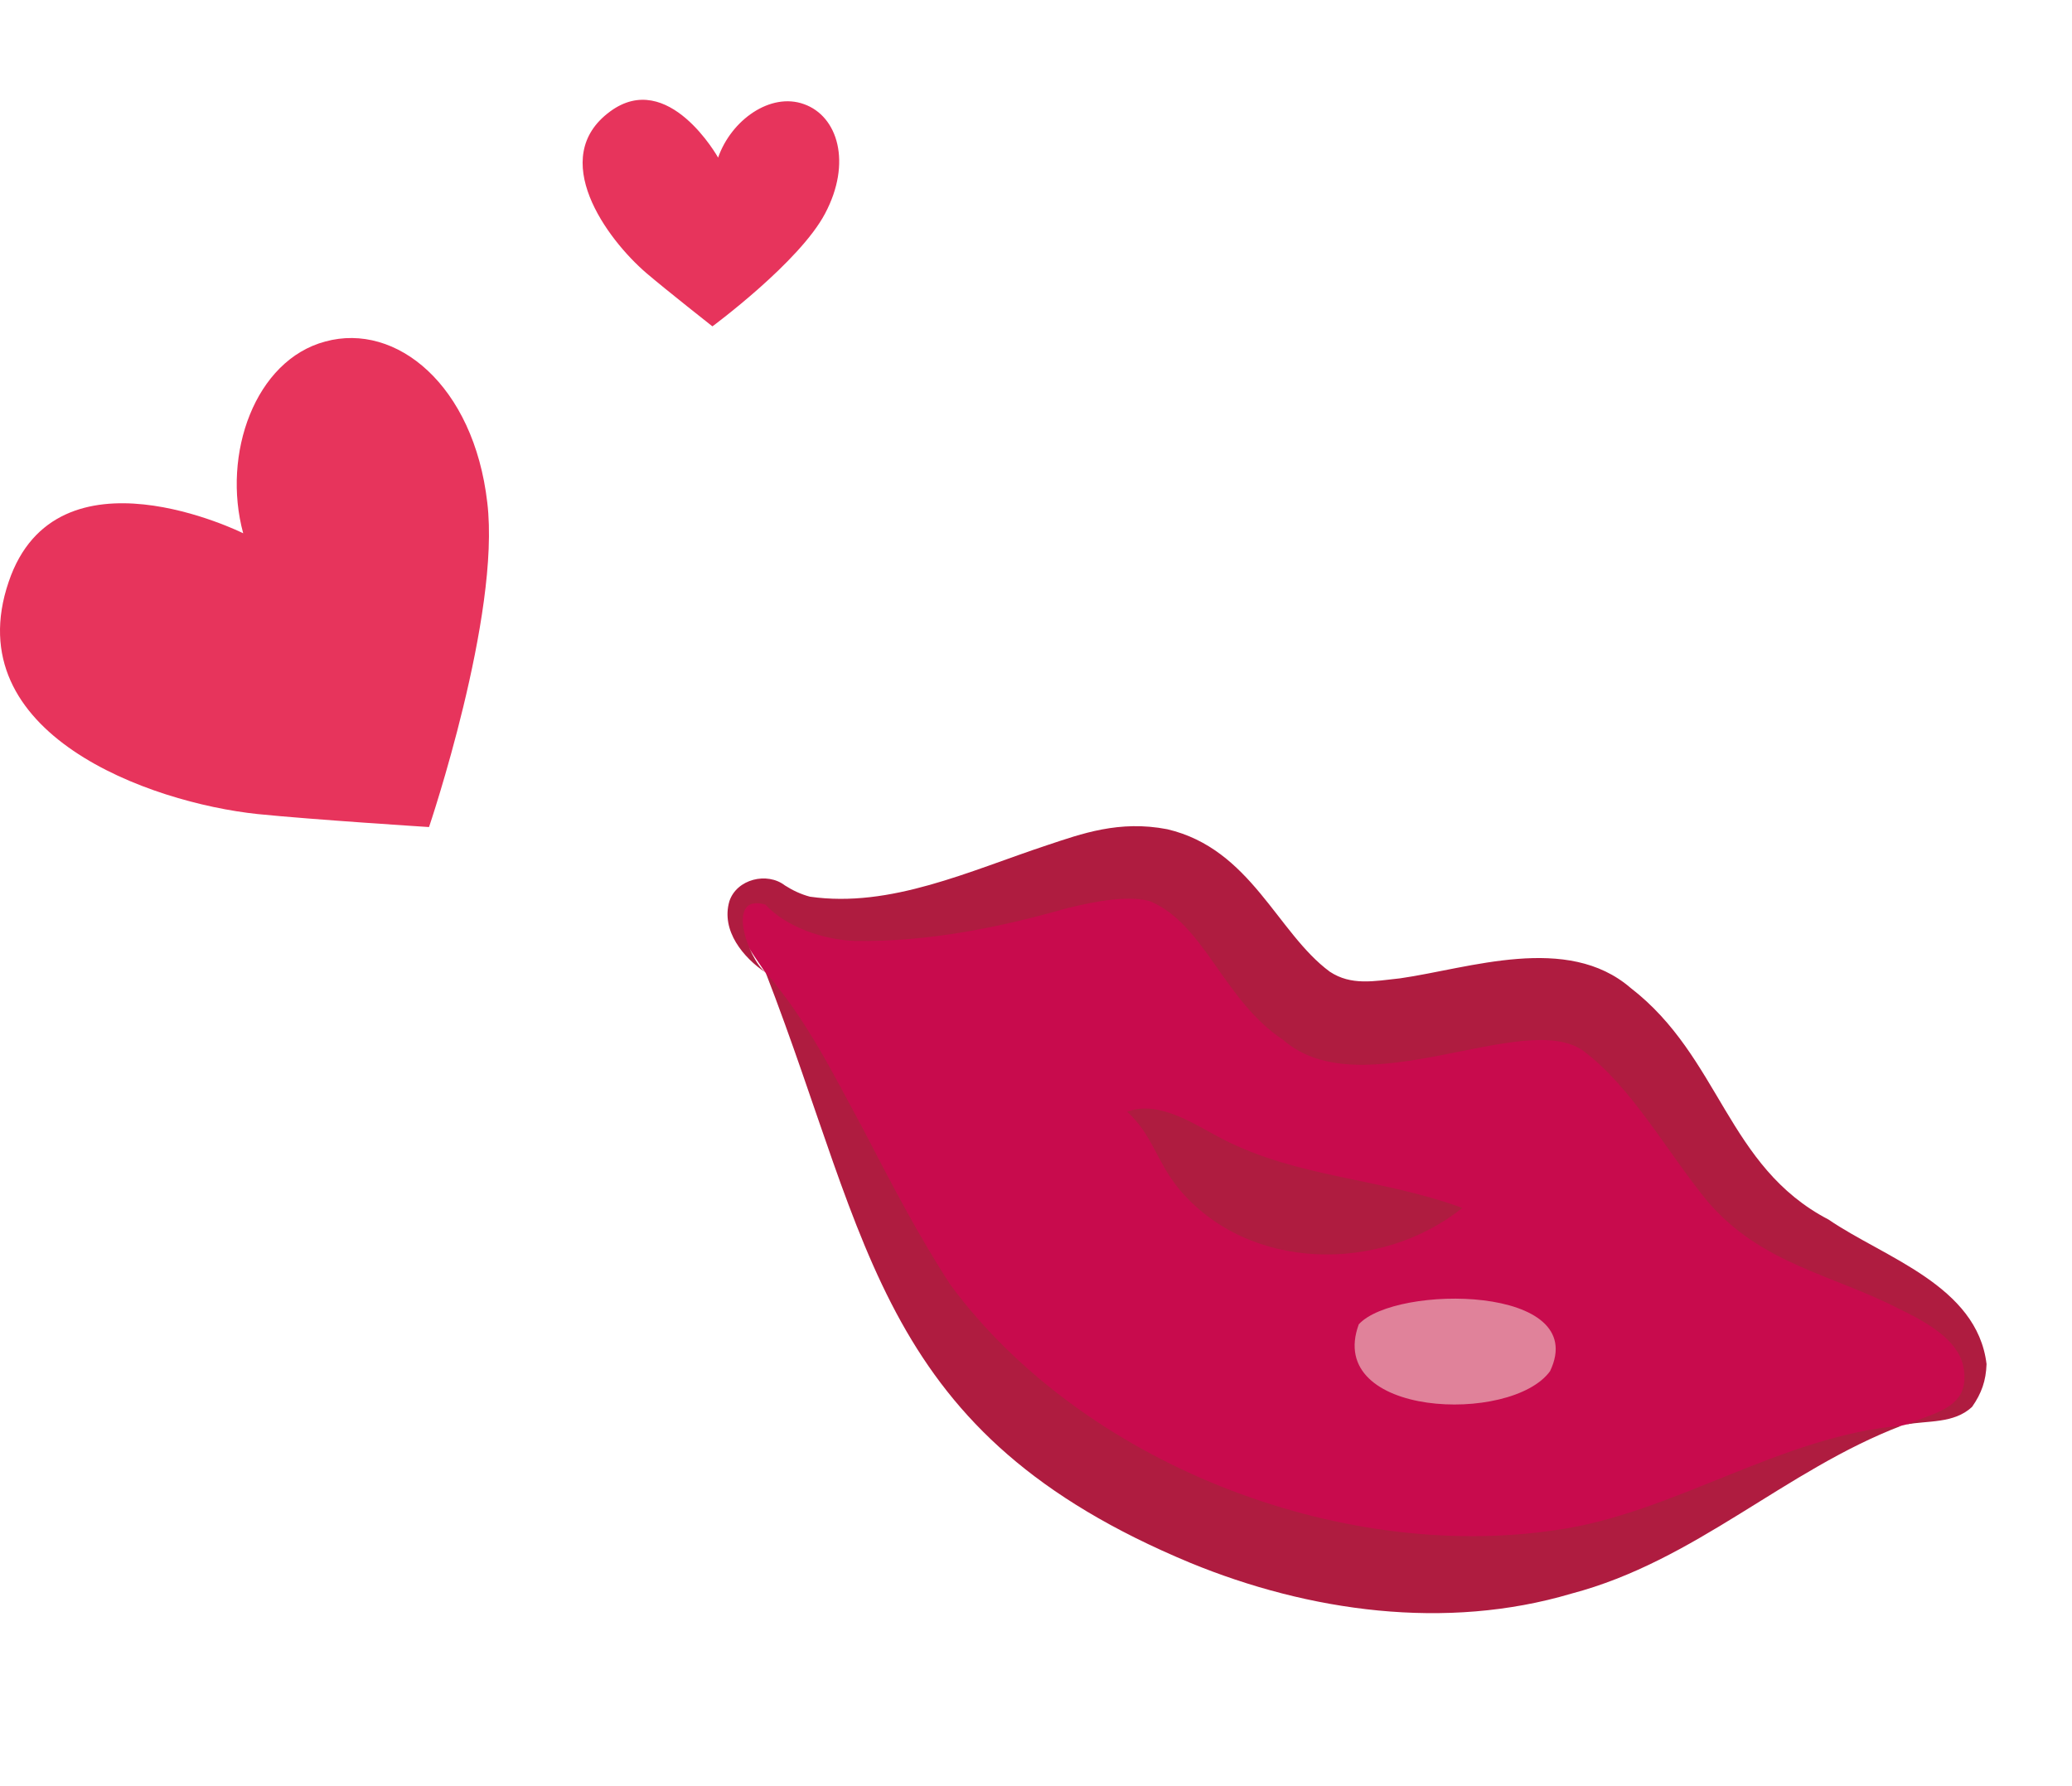 <svg width="145" height="125" viewBox="0 0 145 125" fill="none" xmlns="http://www.w3.org/2000/svg">
<path d="M92.084 73.3C95.75 74.517 106.806 69.085 111.432 70.62C116.058 72.156 117.991 78.992 122.125 83.712C126.32 88.506 139.311 92.951 138.244 96.166C136.786 100.559 132.395 98.77 125.477 102.38C118.558 105.995 108.125 114.663 83.738 106.568C59.352 98.473 58.925 79.518 57.712 76.189C54.45 67.244 50.739 66.109 51.731 63.121C52.723 60.133 56.503 64.867 59.911 64.921C63.319 64.974 73.409 59.353 81.999 62.205C90.588 65.056 86.959 71.599 92.089 73.302L92.084 73.3Z" fill="#C80B4D"/>
<path d="M95.088 92.68C97.652 89.877 111.351 89.919 108.475 95.957C105.765 99.696 92.7 99.183 95.088 92.68Z" fill="#E0829A"/>
<path d="M133.38 99.7C135.479 98.819 137.972 98.508 137.39 95.6C136.987 93.75 134.866 92.541 132.83 91.564C128.245 89.199 123.257 88.465 119.511 84.097C116.614 80.564 114.225 76.117 110.814 73.552C106.692 70.57 95.3 77.595 89.796 72.776C85.609 70.007 84.311 64.67 80.482 63.074C79.072 62.66 76.853 63.013 74.633 63.571C69.986 64.894 64.977 65.928 59.843 65.85C57.635 65.773 55.038 64.893 53.56 63.306C50.725 62.486 52.328 67.07 53.577 68.062C52.043 67.041 50.434 65.141 51.044 63.067C51.559 61.516 53.687 61.001 54.931 61.967C55.477 62.317 56.061 62.589 56.681 62.753C62.325 63.561 67.806 60.961 73.298 59.142C75.666 58.357 78.321 57.378 81.691 58.033C87.549 59.411 89.369 65.283 93.06 68.002C94.561 68.993 96.138 68.668 97.981 68.467C102.822 67.774 109.678 65.312 114.11 69.137C120.404 73.99 120.838 81.641 127.963 85.349C131.853 88.013 138.355 89.954 139.02 95.461C138.98 96.633 138.672 97.507 138.006 98.46C136.732 99.65 134.876 99.401 133.382 99.694L133.38 99.7Z" fill="#AF1C40"/>
<path d="M133.086 99.77C124.881 102.905 118.688 109.229 109.953 111.531C101.186 114.13 91.606 112.792 83.284 109.367C61.538 100.319 61.014 87.243 53.582 68.064C56.448 71.327 58.374 75.283 60.406 79.028C62.371 82.811 64.327 86.585 66.547 89.965C75.734 102.352 93.621 109.367 108.916 107.075C117.119 105.921 124.66 100.471 133.091 99.772L133.086 99.77Z" fill="#AF1C40"/>
<path d="M78.886 77.799C81.145 76.942 83.756 78.796 85.543 79.708C90.909 82.459 96.519 82.407 102.333 84.535C96.629 89.114 87.376 89.04 82.499 83.201C80.885 81.208 80.669 79.445 78.884 77.805L78.886 77.799Z" fill="#AF1C40"/>
<path d="M49.856 22.839C49.856 22.839 55.963 18.333 57.744 14.935C59.617 11.402 58.645 8.134 56.265 7.289C53.923 6.438 51.171 8.399 50.254 11.029C50.254 11.029 46.769 4.794 42.692 7.805C38.3 11.032 42.433 16.715 45.258 19.132C46.727 20.379 49.834 22.823 49.834 22.823L49.856 22.839Z" fill="#E7345C"/>
<path d="M30.025 57.876C30.025 57.876 35.05 43.04 34.1 35.168C33.151 26.957 27.737 22.54 22.768 23.899C17.856 25.202 15.512 31.771 17.019 37.32C17.019 37.32 3.956 30.808 0.607 40.718C-3.021 51.364 10.488 56.177 18.024 56.97C21.931 57.366 29.97 57.876 29.97 57.876H30.025Z" fill="#E7345C"/>
</svg>
